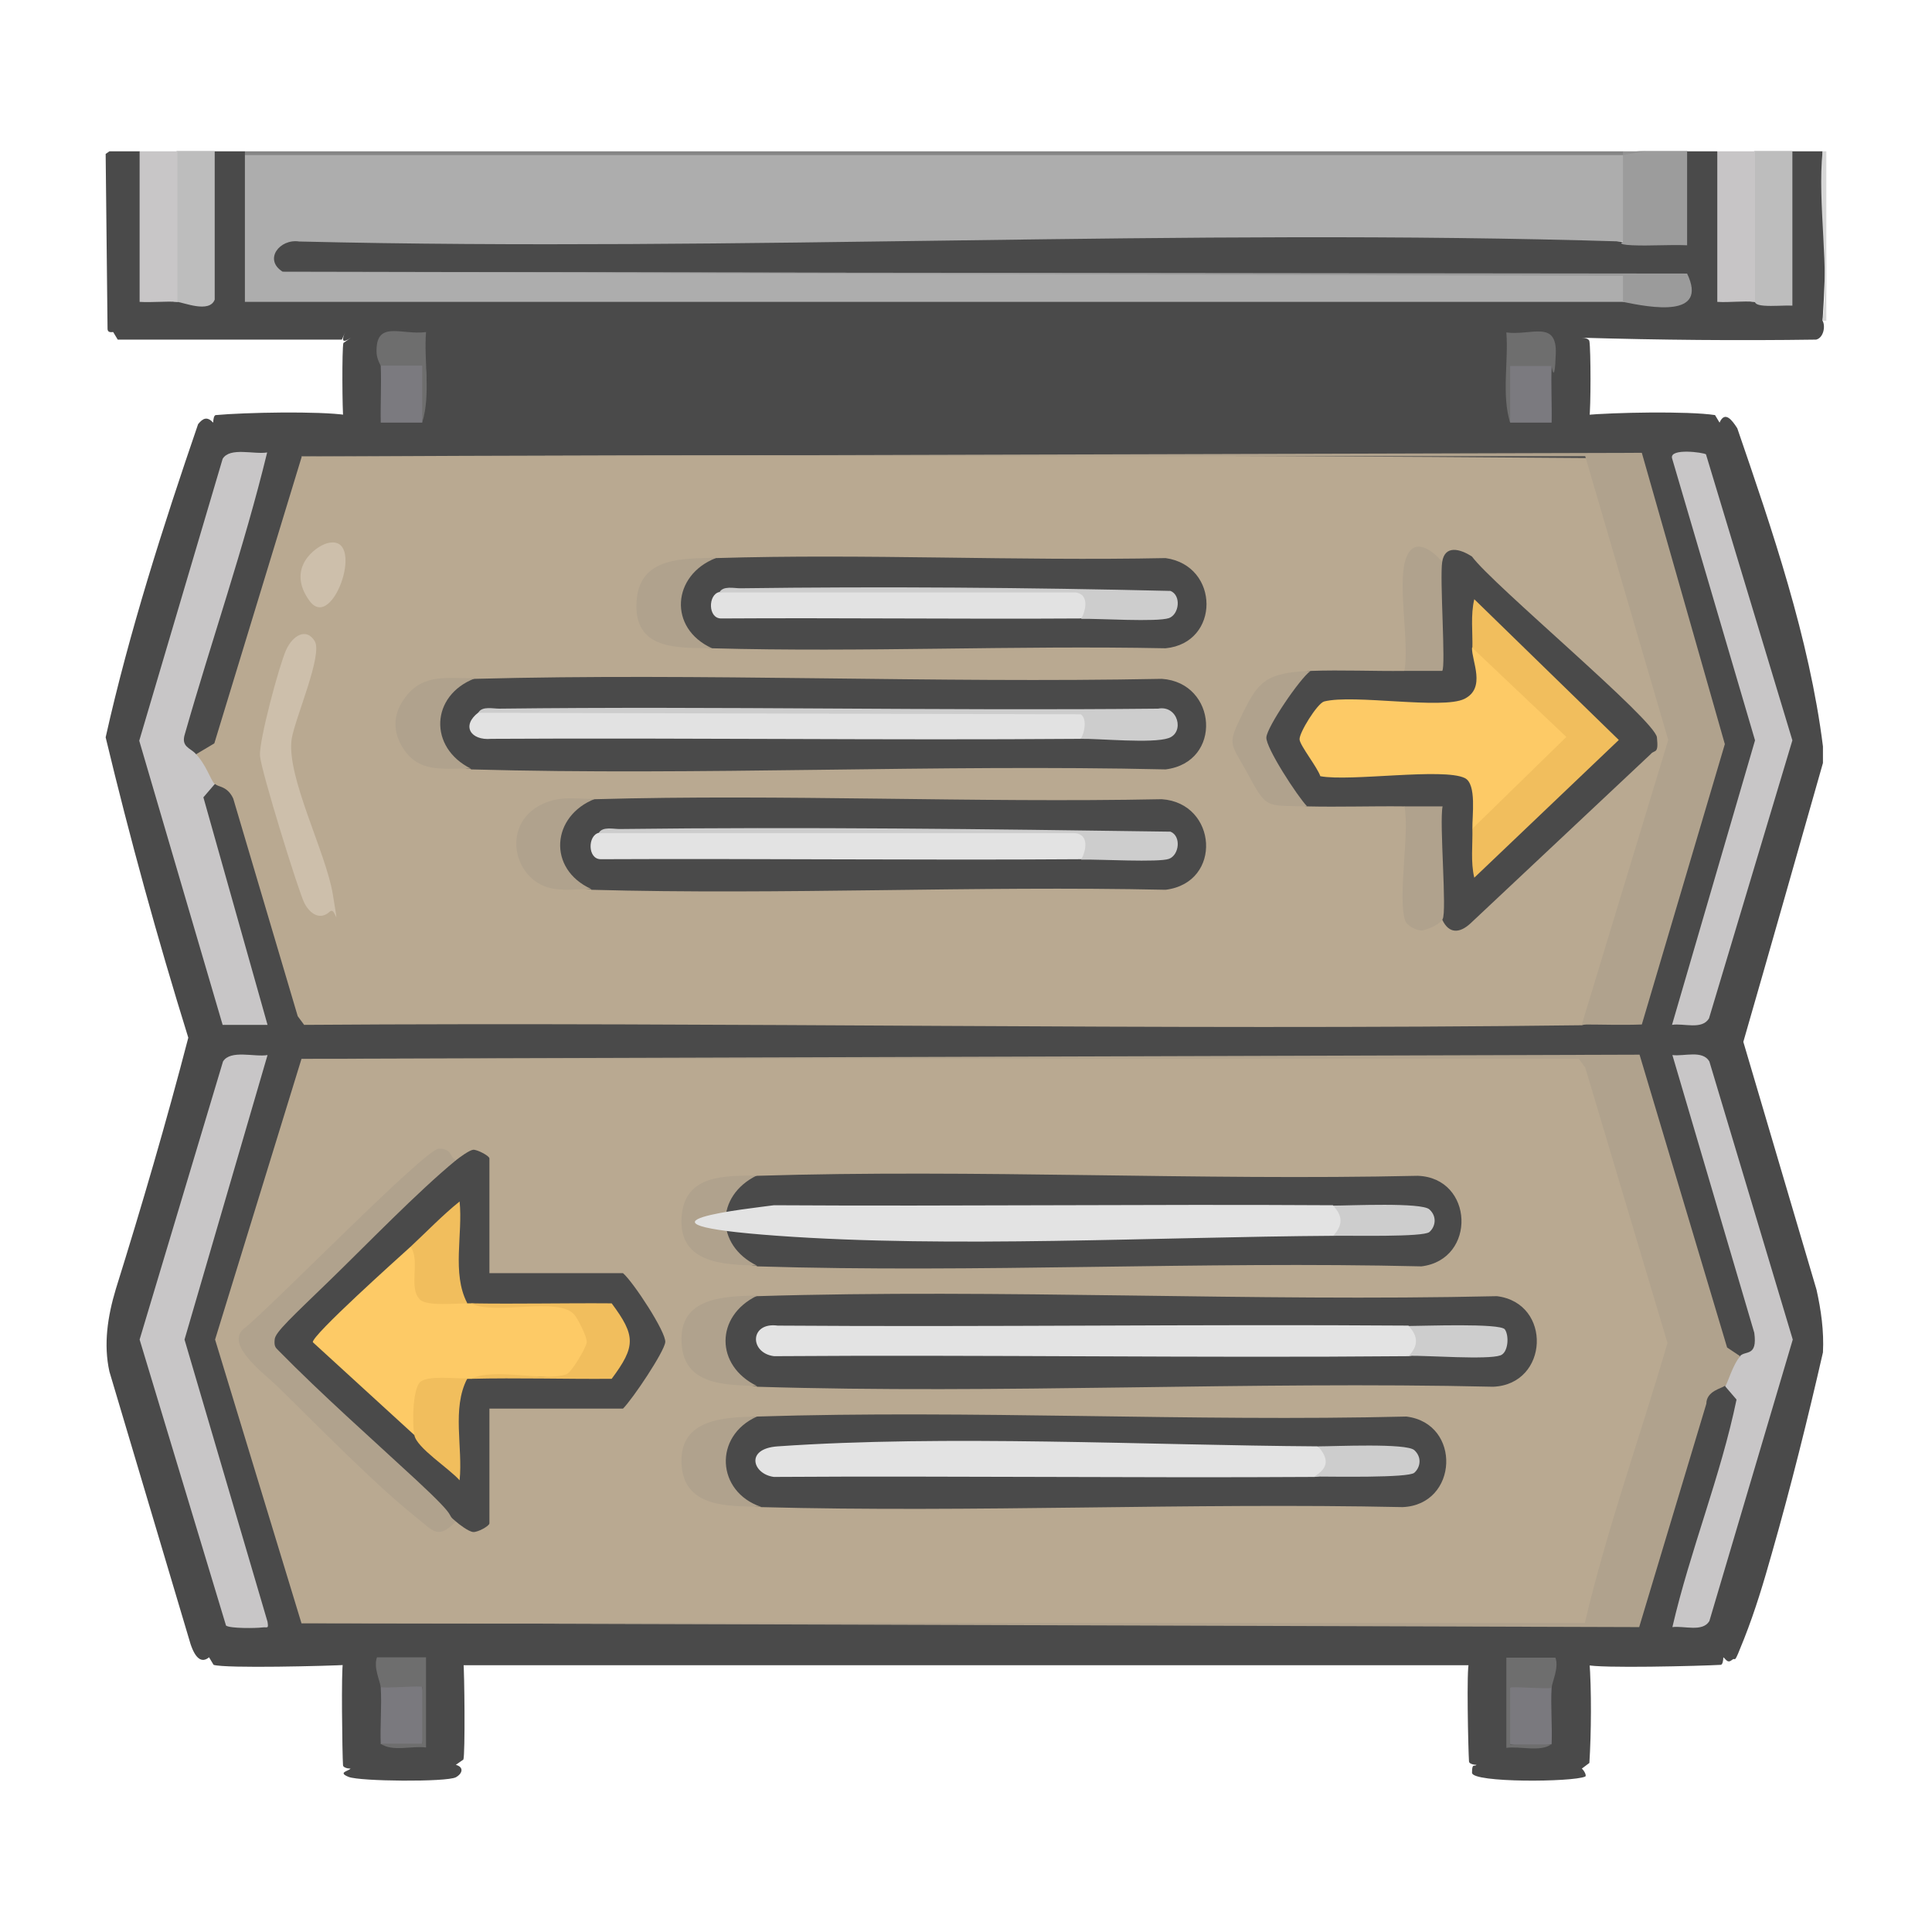 <?xml version="1.0" encoding="UTF-8"?>
<svg id="Capa_1" xmlns="http://www.w3.org/2000/svg" version="1.1" viewBox="0 0 512 512">
  <!-- Generator: Adobe Illustrator 29.0.1, SVG Export Plug-In . SVG Version: 2.1.0 Build 192)  -->
  <defs>
    <style>
      .st0 {
        fill: #cdbfab;
      }

      .st1 {
        fill: #bdbdbd;
      }

      .st2 {
        fill: #939393;
      }

      .st3 {
        fill: #9c9c9c;
      }

      .st4 {
        fill: #e3e3e3;
      }

      .st5 {
        fill: #b0a28d;
      }

      .st6 {
        fill: #e2e2e2;
      }

      .st7 {
        fill: #c7c5c6;
      }

      .st8 {
        fill: #fdca66;
      }

      .st9 {
        fill: #d7d7d7;
      }

      .st10 {
        fill: #9b9b9b;
      }

      .st11 {
        fill: #f1be5d;
      }

      .st12 {
        fill: #cdcdcd;
      }

      .st13 {
        fill: #7b7a7f;
      }

      .st14 {
        fill: #c8c6c7;
      }

      .st15 {
        fill: #858585;
      }

      .st16 {
        fill: #4a4a4a;
      }

      .st17 {
        fill: #b9a991;
      }

      .st18 {
        fill: #7a797e;
      }

      .st19 {
        fill: #6e6e6e;
      }

      .st20 {
        fill: #adadad;
      }
    </style>
  </defs>
  <path class="st16" d="M37,40.1l2,.7v36.7c3.7,0,6.4.8,8,2.5,1.3-1.4,3.9-1.7,7.8-1v-37.7c.1,0,2.1-1.2,2.1-1.2h8c.9.3.9.6,0,1l2,.7v35.7c120.4.7,241,.8,362,.5l1.2,2c1.7-1.7,4.7-1.9,9-.6,3.9.3,9.3,0,6.4-4.9h-14.8s-1.1-1.7-1.1-1.7l-354.8-.7c-2.7,1.4-3.9-.4-4.2-2.9-.6-4.3,4-7.2,7.9-7.2,96.1.3,192.4,0,288.6-1,21.1-.7,42.1.3,62.9,3.1l1.7-1.3c4.3.8,9.1.5,13.3-.2v-21.1s2-1.4,2-1.4h8l2,.7v36.7c3.8-.1,6.4.7,8,2.5,2.4-.9,5-1.4,8-1.5v-37.2s2-1.2,2-1.2h8c1,15,1,30,0,44.9.8,1.4.3,4.5-1.7,5-20.9.3-41.6.1-62.1-.5.8,0,1.9.3,2,.9.4,2.2.4,17.8,0,20.2l-2,1.4c0-.8.2-2,.7-2,7.6-.7,27.4-1.1,34.6,0l1.2,2c1.4-3.2,3.3-.7,4.7,1.5,9.2,26.8,19.1,55.6,22.7,84.3v4.4c-7,24.6-14,49.3-21.1,73.9l19.4,65.7c1.2,5.4,2,11,1.7,16.6-4,17.5-8.5,35.6-13.5,53.1-2.2,7.8-4.4,15.2-7.4,22.8s-2,4.6-3.2,5.6-1.6-.2-2.3-.7c0,.8-.2,2-.7,2-5.2.3-32.4,1-35.6,0l-1.2-2c.8,0,2,.3,2,.9.6,7.7.5,19.4,0,27.1l-2,1.5c.7.6,1.3,1.9.9,2.1-3.2,1.5-30,1.7-30-1s.6-1.5,1.2-2.1c-.8,0-2-.3-2-.9-.2-2.9-.7-25,0-26.1s1.1-1.2,2-1.4l-1,2H122l-1.2-2c.8,0,1.9.3,2,.9.3,2.9.5,24.7,0,26.1l-2,1.4c2.2.6,1.8,2.3,0,3.3-2.5,1.3-25.4,1.1-28.4-.1s-.1-1.5.5-2.2c-.8,0-2-.3-2-.9-.2-3-.5-25.8,0-27.1s1.2-1.1,2-1.5c0,.8-.2,2-.7,2-5.2.3-32.4,1-35.6,0l-1.2-2c-1.9,1.6-3.6.4-4.9-3.5l-21.5-72.2c-1.6-7.2-.5-14.6,1.7-21.9,6.9-22.1,13.4-44.3,19.2-66.6-8.2-26.4-15.5-52.9-21.9-79.6,6.2-27.8,15.3-56.2,24.5-83,1.3-1.6,2.4-2.1,4-.4,0-.8.2-2,.7-2,7.6-.7,27.4-1.1,34.6,0l1.2,2c-.8,0-1.9-.3-2-.9-.3-2.1-.4-18.6,0-20.2l2-1.4c-2.2,1.5-2.6.9-1.5-1.5l-.9,2H31.2l-1.2-2c-.9.1-1.5,0-1.5-.9l-.5-46.3,1-.7h8Z"/>
  <path class="st3" d="M447.1,40.1v24.9c-4.8-.2-9.7.2-14.5,0s-2.3-1-2.4-1c-.8-.2-1.9-.5-2-1.2-.3-2.3-.4-18.7,0-20.4l2-1.4c1.6-.7,3.6-1,6-1h11Z"/>
  <path class="st1" d="M475,40.1v40.9c-2.5-.1-5.1.2-7.6,0s-2.2-1-2.4-1c-.8,0-2-.2-2-.7-.5-7.3-1.3-32.1,0-38.1l2-1.2h10Z"/>
  <path class="st1" d="M56.9,40.1v39.3c-1.4,3.7-8.3.7-10,.6-.8,0-1.9-.2-2-.7-1-9.2-.9-28.7,0-38.1l2-1.2h10Z"/>
  <path class="st14" d="M47,40.1v39.9c-3.3-.2-6.7.2-10,0v-39.9h10Z"/>
  <path class="st7" d="M465.1,40.1v39.9c-3.3-.3-6.7.2-10,0v-39.9h10Z"/>
  <path class="st15" d="M430.1,40.1c.9.3.9.6,0,1,0,.8-.4,2-1,2-119.6.7-243.4.7-363,0l-1.2-2v-1h365.2Z"/>
  <path class="st9" d="M484,85h-1c1.9-13.5-1.4-31,0-44.9h1v44.9Z"/>
  <polygon class="st2" points="436.1 40.1 430.1 41.1 430.1 40.1 436.1 40.1"/>
  <path class="st17" d="M79.9,121c114.3-.6,228.4-.5,342.4.4l21.7,74.7-22.6,75-2.2.6c-112.8,1.4-225.8-.9-338.6-.1l-1.7-2.3-17.1-57.7c-1.6-3.4-4.1-3-4.7-3.8-2.9.9-6.7-5.7-5-8l4.7-2.8,23.2-76.1Z"/>
  <path class="st17" d="M79.9,280.6l339.1-.4c1.6.2,2.7.9,3.2,2.4l21.8,73.5c-7.5,23.6-14.5,47.3-21.1,71.2l-2.1,3.4-340.9-.5-22.9-75.2,22.9-74.4Z"/>
  <path class="st20" d="M430.1,41.1v22.9c-116.7-3.6-234,2.8-350.8,0-5.2-.8-9.5,4.8-4.4,8l355.5.7c2.6.4,2.7,6.7-.2,7.3H64.9s0-38.9,0-38.9h365.2Z"/>
  <path class="st5" d="M79.9,280.6l354.6-1.1,23.2,77.6,3.3,2.2c1.5,2.4-.9,8.4-4,8-.6.6-4.8,1.3-4.8,4.7l-17.8,59.2-354.6-1.1h340.2c5.9-25.1,14.7-49.5,21.9-74.2l-21.8-73-1.7-2.3H79.9Z"/>
  <path class="st5" d="M79.9,121l355.2-1,22,77.2-22,74.3c-5.3.2-10.6,0-15.9,0l22.9-75.4-22-75.2H79.9Z"/>
  <path class="st14" d="M56.9,207.8l-3,3.5,17,60.3h-11.9c0,0-22.1-75.3-22.1-75.3l22.1-74.7c1.9-3.2,8.4-1.1,11.8-1.7-6.1,25.1-14.7,49.7-21.8,74.6-1.1,3.4,1.4,3.7,2.8,5.2,2.8,2.9,4,6.9,5,8Z"/>
  <path class="st14" d="M70.9,279.6l-22,75.4,22,74.8c.3,2,0,1.3-1.5,1.5s-8.4.3-9.5-.5l-22.9-75.8,22.1-73.7c2-3.2,8.4-1.1,11.8-1.7Z"/>
  <path class="st14" d="M461.1,359.4c1.4-1.6,4.7.3,3.8-6.2l-21.7-73.6c3.1.4,8-1.4,9.8,1.7l22.1,73.7-22.1,74.6c-1.8,3-6.7,1.2-9.8,1.6,4.7-20.3,12.8-40,17-60.3l-3-3.5c.6-.7,2-5.8,4-8Z"/>
  <path class="st14" d="M443.1,271.6l22-75.4-22-74.8c-.6-2.7,8.3-1.5,9-1l22.9,75.8-22.1,73.7c-1.9,3.1-6.7,1.2-9.8,1.7Z"/>
  <path class="st10" d="M430.1,80.1v-7s-355.2-1-355.2-1l372.2.4c5.7,11.9-9.7,9-17,7.5Z"/>
  <path class="st13" d="M100.9,97c.6-3.3,10.1-2.5,11.5-.6s-.2,13.2-.5,15.6h-11c-.1-5,.2-10,0-15Z"/>
  <path class="st13" d="M411.2,97c-.2,5,.1,10,0,15h-11c-.6-5.5-1-11.2,0-16.7.4-.5,11.4-1.3,11.1,1.7Z"/>
  <path class="st18" d="M100.9,447.2c1-2.9,10.5-3.3,11,0,.9,4.3.8,10.4,0,15-3.2.9-7.5.8-11,0-.2-4.9.3-10,0-15Z"/>
  <path class="st18" d="M411.2,447.2c-.3,4.9.2,10,0,15-3.5.8-7.6.9-11,0-.9-4.3-.8-10.4,0-15,.2-3.5,9.7-2.8,11,0Z"/>
  <path class="st19" d="M100.9,97c0-.2-1-1.7-1.1-3.4-.4-9,6.6-4.7,13.1-5.6-.6,7.7,1.3,16.5-1,23.9v-15s-11,0-11,0Z"/>
  <path class="st19" d="M411.2,97h-11s0,15,0,15c-2.3-7.4-.4-16.2-1-23.9,6.5.9,13.4-3.4,13.1,5.6s-1.1,3.2-1.1,3.4Z"/>
  <path class="st19" d="M100.9,447.2c-.1-1.6-2-5.2-1-8h13v23.9c-3.8-.5-8.9,1.2-12-1h11v-15c0-.5-9.6.4-11,0Z"/>
  <path class="st19" d="M411.2,462.2c-3,2.2-8.2.5-12,1v-23.9h13c1,2.7-.9,6.4-1,8-1.3.4-11-.5-11,0v15h11Z"/>
  <path class="st16" d="M124.8,203.8c-14.1-1.3-13.3-23.6,1-23.9,60.6-1.6,121.5,1.2,182.1,0,14.7,1,16.2,22.1,1,24-61.3-1.4-122.9,1.7-184.1,0Z"/>
  <path class="st16" d="M156.7,235.7c-14.4-1-13.4-23.7,1-23.9,50-1.4,100.2,1,150.2,0,14.7,1,16.2,22.1,1,24-50.7-1.1-101.6,1.4-152.2,0Z"/>
  <path class="st16" d="M382.2,243.7l-1.7-1.3-.5-25.9c-2.9-.4-5.5-1.3-7.8-2.8-8.6-.1-17.3.2-25.9,0-4.9-.6-12.7-14.3-12.7-18.3s8.9-17.6,13.7-17.6c8.3-.3,16.7.1,24.9,0,2.4-2.2,5.2-2.2,8.3-2l-.4-25.9,2.1-1c.7-4.5,4.7-3.5,7.9-1.4,5.4,7.4,48.5,43.3,49,47.9s-.6,3.2-1.6,4.4l-47.8,44.9c-2.8,2.6-5.7,2.9-7.5-1Z"/>
  <path class="st16" d="M188.7,171.8c-14.5-1.3-13.4-23.4,1-23.9,39.6-1.2,79.5.8,119.2,0,14.4,2,14.5,22.5,0,23.9-40-.8-80.2,1.1-120.2,0Z"/>
  <path class="st0" d="M87.6,241.4c-2.7,2.7-5.4.8-6.9-2s-11.5-35.1-11.8-39.1,5.1-24,6.9-28,5.4-6,7.6-2.4-5.2,20.4-6.1,25.9c-1.5,9.9,9.1,30.1,10.9,41.2s.7,3.3-.6,4.5Z"/>
  <path class="st5" d="M347.3,177.8c-2.9,2.1-11.5,14.8-11.7,17.6-.2,2.7,8.2,15.6,10.8,18.3-11.2-.3-10.6.9-16.1-9.3-4.3-7.8-5.1-6.9-1-15.3s6.2-10.9,18.1-11.3Z"/>
  <path class="st5" d="M372.3,213.7c3.3,0,6.7,0,10,0-.9,4.4,1.2,28,0,29.9s-5.1,3-5.5,3c-1.4,0-3.9-1.2-4.4-2.6-2.1-6.2,1.2-22.9-.2-30.3Z"/>
  <path class="st5" d="M382.2,148.9c-.7,4.4,1,27.9,0,28.9-3.3,0-6.7,0-10,0,1.3-7.8-1.8-22.3.2-29.2s7.3-2.7,9.8.3Z"/>
  <path class="st5" d="M189.7,147.9c-11.6,4.5-12.7,18.6-1,23.9-8.9-.2-20.9.7-20-12.5.8-11.9,12.5-11.2,21-11.5Z"/>
  <path class="st5" d="M125.8,179.8c-11.7,4.5-12.3,18.3-1,23.9-7.2-.2-14.1,1.5-18.4-6.1-2.5-4.5-2-8.8,1-12.8,4.8-6.5,11.4-4.9,18.4-5.1Z"/>
  <path class="st5" d="M157.7,211.7c-11.6,4.5-12.7,18.6-1,23.9-3.1,0-6.6.4-9.5,0-11-1.3-14.9-17.1-3.5-22.5,4.8-2.3,8.9-1.3,14-1.4Z"/>
  <path class="st0" d="M86.6,144c10.7-3.1,1.7,23.9-4.6,15.2s1.7-14.4,4.6-15.2Z"/>
  <path class="st16" d="M200.6,367.4c-13.8-1.4-13.8-22.6,0-23.9,65.2-2,130.8,1.5,196.1,0,14.7,1.8,13.8,23.4-1,24-64.9-1.5-130.2,2-195.1,0Z"/>
  <path class="st16" d="M200.6,335.5c-13.8-1.4-13.8-22.6,0-23.9,58.3-1.8,116.8,1.3,175.1,0,14.9.5,15.7,22.2,1,24-58.6-1.4-117.5,1.8-176.1,0Z"/>
  <path class="st16" d="M201.6,399.3c-14.5-.4-15.4-22.6-1-23.9,57.2-1.8,114.9,1.4,172.1,0,14.7,1.8,13.8,23.4-1,24-56.6-1.2-113.5,1.5-170.1,0Z"/>
  <path class="st16" d="M120.8,307.5c1-.8,3.6-2.7,4.6-2.8s4.3,1.6,4.3,2.3v30.4h35.4c2.7,2.3,11.5,15.7,11.2,18.3s-8.6,15-11.2,17.6h-35.4v30.4c0,.7-3.1,2.4-4.3,2.3s-3.7-2-4.6-2.8l-2.3.7c-13.8-14.3-28.3-28.3-43.6-42-5.9-4.4-4.8-8.7,0-13.1,13.6-14,27.8-27.7,42.5-41.2h3.2Z"/>
  <path class="st5" d="M120.8,307.5c-10.2,8.4-23.6,22.3-33.5,31.9s-14.3,13.6-14.5,15.5.2,2.2,1,3c11.7,11.9,24.3,23,36.5,34.3s7.3,8.4,10.5,11c-4.7,4.9-6,2.5-10.4-1-11.3-9-26.2-24.4-37-34.9-3.5-3.4-13.5-10.7-9-15,6.7-5.1,48.3-47.9,51.9-47.9s2.9,2.4,4.5,3Z"/>
  <path class="st5" d="M200.6,375.4c-11.6,5.2-10.7,19.9,1,23.9-8.2-.2-20.5.5-21-11.5s11.7-12.2,20-12.4Z"/>
  <path class="st5" d="M200.6,311.5c-11.1,5.4-11.1,18.5,0,23.9-8.2-.3-20.5-.3-20-12.4s12-11.3,20-11.5Z"/>
  <path class="st5" d="M200.6,343.4c-11.1,5.4-11.1,18.5,0,23.9-8.6-.3-20.1-.1-20-12.5,0-11.4,12.3-11.2,20-11.5Z"/>
  <path class="st6" d="M286.4,195.8c-52,.4-104.1-.3-156.2,0-5.5.5-8-3.5-3.4-7,53.9-.8,107.8-.8,161.8,0,1.7,2.6,1.6,6.7-2.1,6.9Z"/>
  <path class="st12" d="M126.8,188.8c1-1.7,3.8-1,5.5-1,58.2-.7,116.4.6,174.6,0,5.3-1,7.1,6.3,2.8,7.8s-18.4.1-23.3.2c1.1-1.7,1.7-5.4,0-6.5l-159.7-.4Z"/>
  <path class="st4" d="M286.4,227.7c-42.4.3-84.8-.2-127.2,0-3.5,0-3.5-6.3-.5-7,42-.8,84.1-.9,126.3-.3,5.6-.4,6.5,6.3,1.5,7.3Z"/>
  <path class="st12" d="M158.7,220.7c1-1.7,3.8-1,5.5-1,48.6-.6,97.5,0,146,.7,2.9,1.2,2.3,6.2-.4,7.2s-18.4.1-23.3.2c1.4-2.4,2.1-6.6-1.5-7h-126.2Z"/>
  <path class="st8" d="M390.2,219.7c-.1-3.4,1.2-11.9-2-13.5-5.7-2.8-30.4,1-38.3-.5-.8-2.4-5.3-8-5.5-9.7s4.7-9.6,6.5-10.1c7.8-2,31.4,2.2,37.2-.7s1.9-10,2-13.5c.5-.6,1.5-1.3,1.9-1,3.2,2.7,24.6,22.7,24.6,24.4s-20.7,22-24,24.9l-2.4-.4Z"/>
  <path class="st11" d="M390.2,171.8c.1-4.3-.5-8.8.5-13l38.3,37.3-38.3,36.5c-1-4.2-.4-8.7-.5-13l24.9-24.3-24.9-23.6Z"/>
  <path class="st6" d="M286.4,163.9c-31.7.2-63.5-.2-95.3,0-3.5,0-3.5-6.3-.5-7,31.4-.8,62.8-.9,94.3-.4,5.6-.4,6.5,6.4,1.4,7.4Z"/>
  <path class="st12" d="M190.7,156.9c1-1.7,3.8-1,5.5-1,37.9-.5,76.2-.2,114,.7,2.9,1.2,2.3,6.2-.4,7.2-3.3,1.1-18.4.1-23.3.2,1.4-2.4,2.1-6.6-1.5-7h-94.3Z"/>
  <path class="st4" d="M373.3,351.4c5.5.8,5.5,7.2,0,8-56,.5-112.1-.4-168.2,0-6.6-.9-6.4-9.1,1-8.1,55.7.4,111.5-.4,167.2,0Z"/>
  <path class="st12" d="M373.3,359.4c2.6-2.8,2.6-5.2,0-8,3.8,0,24.3-.8,25.5.9s.9,6.2-1.2,6.9c-3.5,1.2-19.2,0-24.3.1Z"/>
  <path class="st4" d="M353.3,319.5c5.5.8,5.4,7.2,0,8-46.7.3-101.4,3.3-147.2,0s-6.6-7.3-1-8.1c49.4.3,98.8-.3,148.2,0Z"/>
  <path class="st12" d="M353.3,327.5c2.6-2.8,2.6-5.2,0-8,4.5,0,23.4-.9,25.5,1s1.6,4.6,0,6-20.9.9-25.5,1Z"/>
  <path class="st4" d="M349.3,383.4c6.1,1.3,5.3,7.6-1,8-47.7.3-95.5-.3-143.2,0-5.6-.7-7.8-7.5,1-8.1,44.6-3.1,97.8-.3,143.2,0Z"/>
  <path class="st12" d="M348.3,391.3c3.8-2.3,3.9-4.7,1-8,4.5,0,23.4-.9,25.5,1s1.6,4.6,0,6-21.8,1-26.5,1Z"/>
  <path class="st8" d="M123.8,345.4c.3,0,.7,0,1,0,7.3.7,14.7.8,22.1.5,13.5-.9,13.6,19.1.6,19.2-7.6-.5-15.2-.4-22.7.3-.3,0-.7,0-1,0l-1.9,2c-8.8-2.4-12.2,1.5-10.2,11.6l-1.9,1.3-26.9-24.6c-.3-1.8,22.6-22.3,25.9-25.3,3,.4,4,3.8,3,10.2.9,3,4.4,4,10.5,2.7l1.4,2Z"/>
  <path class="st11" d="M124.8,345.4c12.4.2,24.8-.1,37.3,0,6.4,8.6,6.4,11.4,0,20-12.4.1-24.9-.3-37.3,0,6.5-3.1,19.3.9,25.3-1.2,1.3-.4,5.3-7.1,5.4-8.5s-2.4-6.3-3.3-7.3c-4.1-4.9-21.2.3-27.4-3Z"/>
  <path class="st11" d="M123.8,345.4c-3.1,0-10.7.8-12.5-1-3.2-3.2.2-10.3-2.5-14,4.3-4,8.4-8.3,13-12,.9,8.7-2.1,19,2,26.9Z"/>
  <path class="st11" d="M123.8,365.4c-4.1,7.9-1.1,18.2-2,26.9-2.7-3.1-11.4-8.6-12-12s-.4-12.1,1.5-14,9.4-.9,12.5-1Z"/>
</svg>